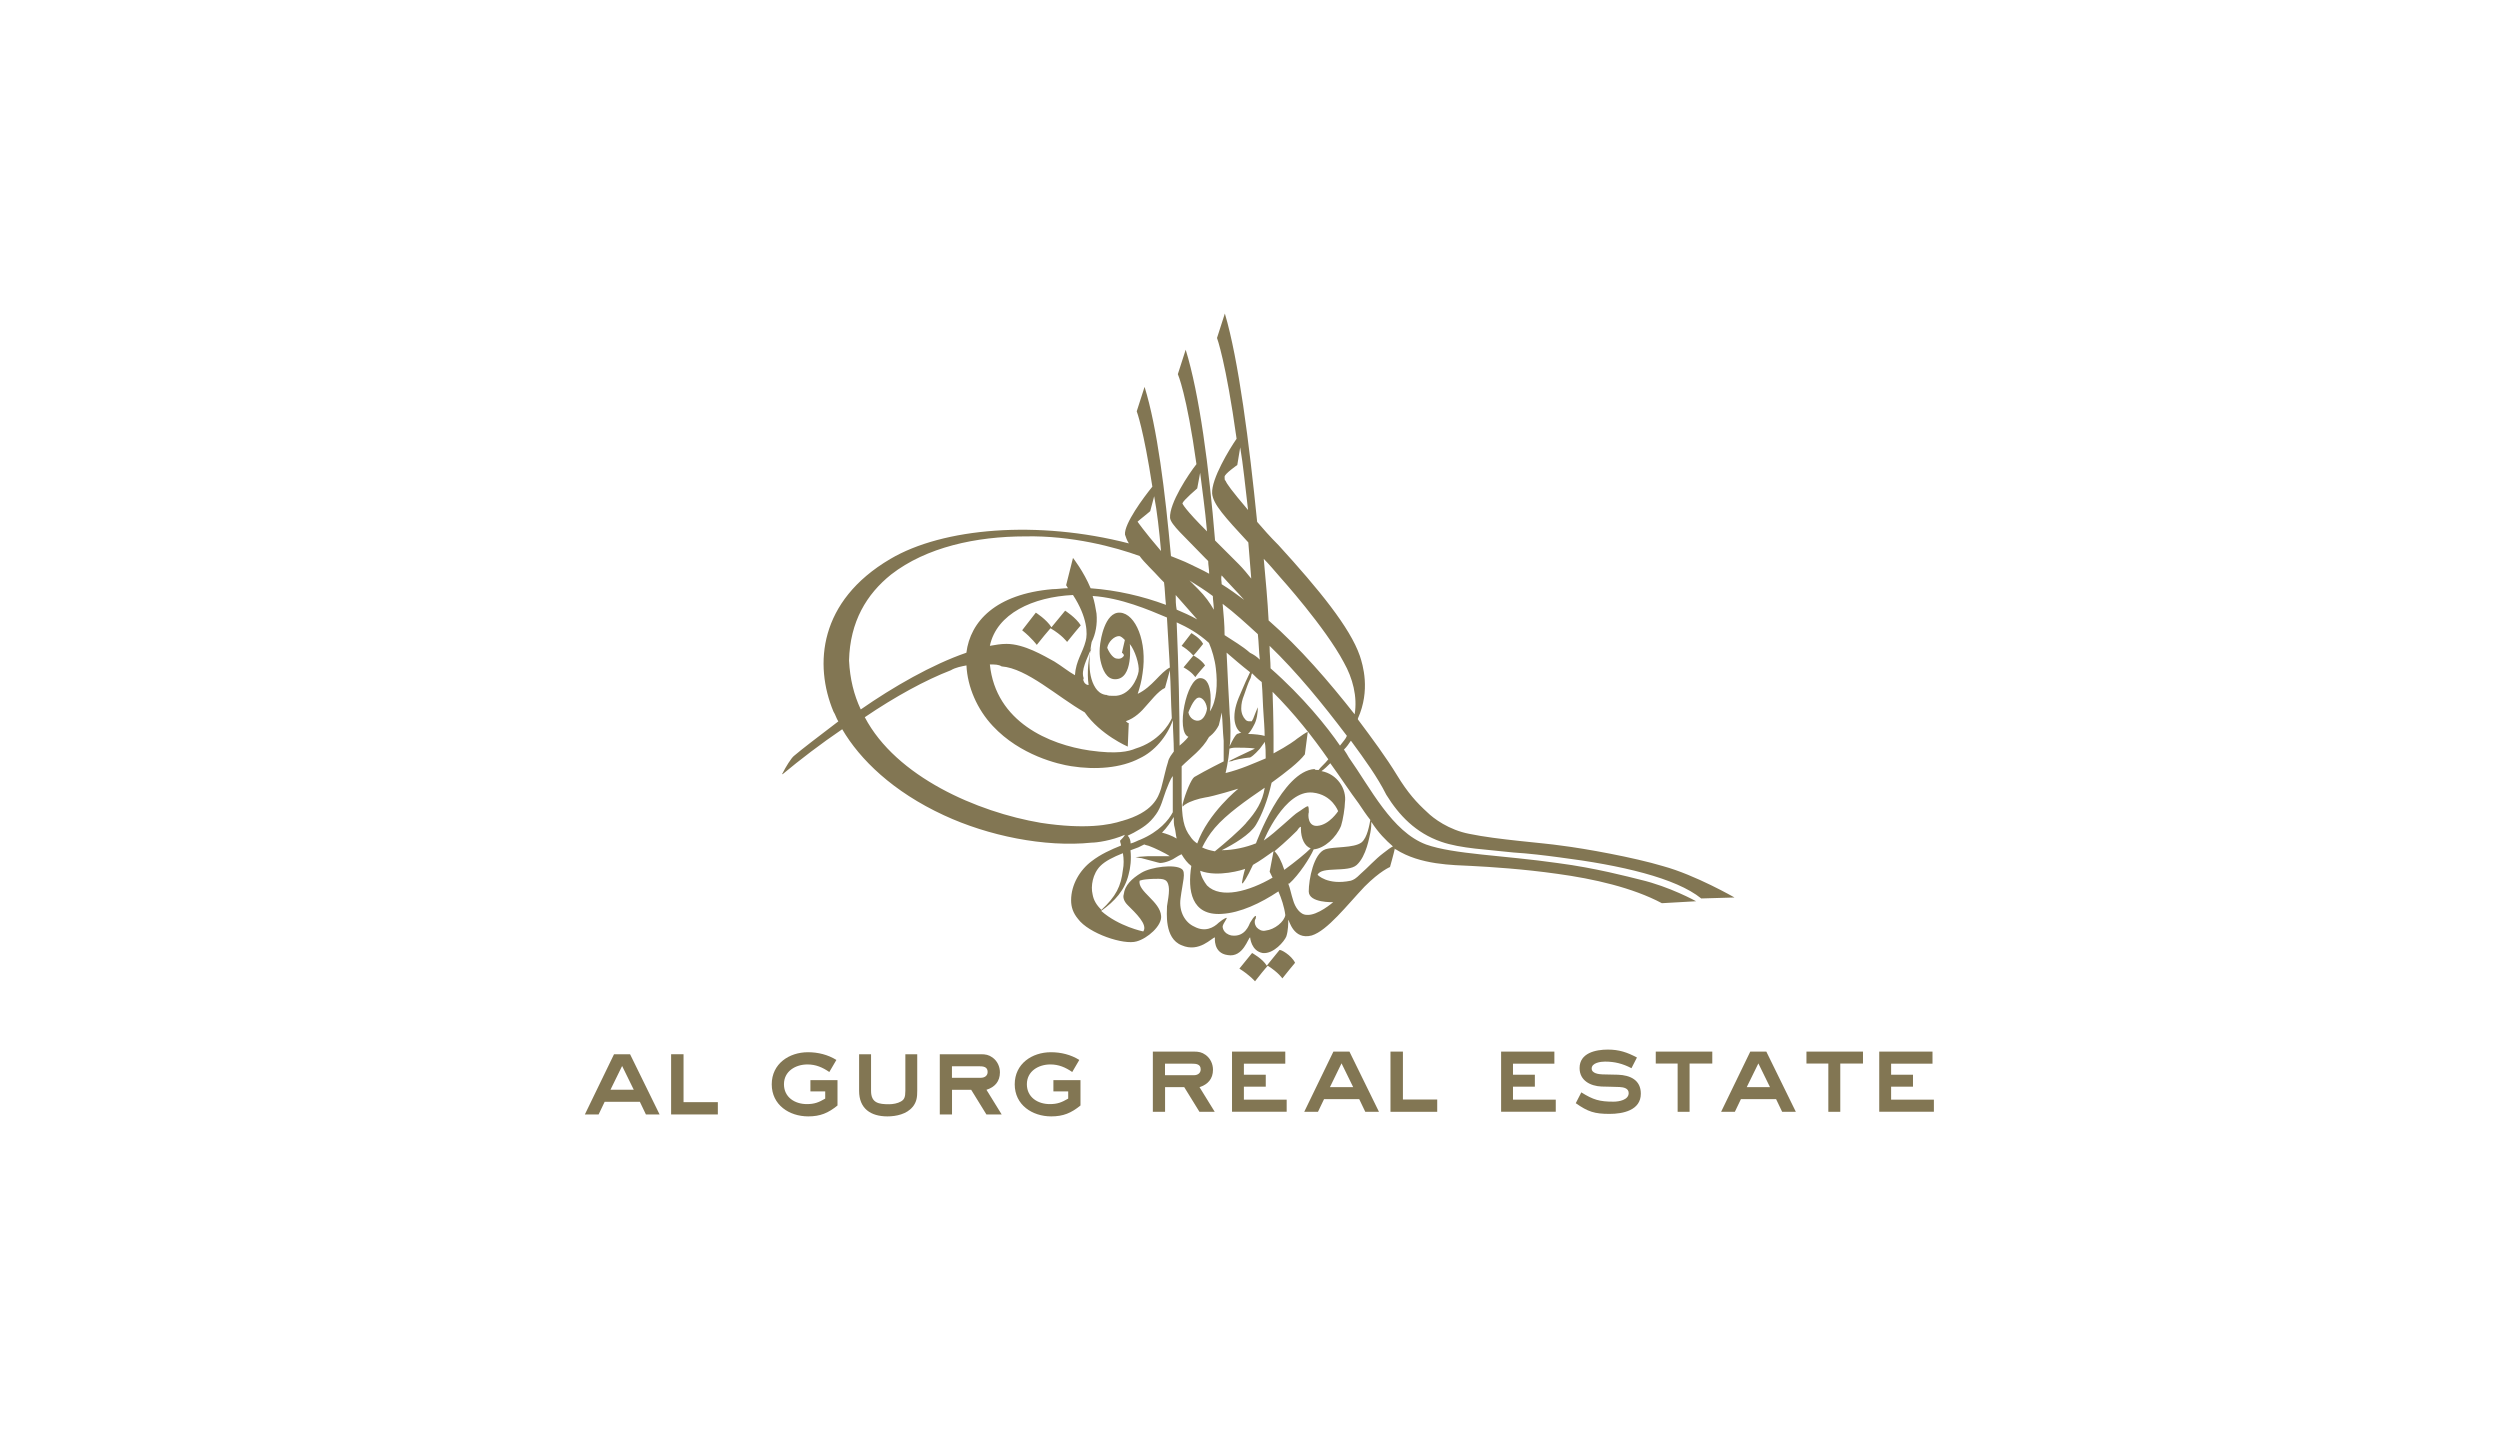 <?xml version="1.0" encoding="UTF-8"?>
<svg id="Layer_1" data-name="Layer 1" xmlns="http://www.w3.org/2000/svg" viewBox="0 0 360 205.88">
  <defs>
    <style>
      .cls-1 {
        fill-rule: evenodd;
      }

      .cls-1, .cls-2 {
        fill: #827653;
      }
    </style>
  </defs>
  <path class="cls-1" d="M186.49,138.64s-1.41,1.69-1.83,2.25c0,0-.56-.85-2.11-1.83-.14.14-1.41,1.69-1.83,2.25,0,0-.7-.85-2.25-1.83l1.83-2.25s1.55.85,2.11,1.83l1.83-2.25c.14-.14,1.69.7,2.25,1.83ZM149.3,92.86c.42-.56,1.83-2.25,1.97-2.39,1.69.99,2.39,1.97,2.39,1.97.42-.56,1.97-2.39,1.97-2.39-.7-1.13-2.25-2.11-2.25-2.11l-1.97,2.39c-.7-1.13-2.25-2.11-2.25-2.11l-1.97,2.54c1.41,1.13,2.11,2.11,2.11,2.11h0ZM171.84,94.41l-1.41,1.69c1.27.7,1.69,1.41,1.69,1.41.28-.42,1.41-1.69,1.41-1.69-.42-.7-1.55-1.41-1.69-1.41.42-.42,1.41-1.69,1.41-1.69-.42-.85-1.69-1.55-1.69-1.55l-1.41,1.83c1.13.7,1.55,1.27,1.69,1.41h0ZM194.52,106.67c-.28.42-.56.85-.99,1.27.28.42.56.85.7,1.13,3.1,4.37,6.2,10.7,11.13,12.54,3.94,1.41,11.13,1.55,19.02,2.68,5.35.7,10.14,1.97,11.83,2.39,4.23.99,8.03,3.1,8.03,3.1l-4.93.28c-4.23-2.25-9.86-3.52-15.07-4.23-4.93-.7-9.58-.99-12.25-1.13-2.82-.14-7.46-.14-10.99-2.39,0,0-.14,0-.14-.14-.14.7-.7,2.68-.7,2.68,0,0-1.41.56-3.66,2.82-2.54,2.68-5.35,6.34-7.61,7.04-2.68.7-3.24-2.25-3.38-2.25,0,.42,0,1.55-.28,2.39-.28.7-1.83,2.54-3.38,2.39-1.69-.28-1.83-2.25-1.83-2.25-.28,0-.99,2.96-3.24,2.54-2.11-.28-1.83-2.54-1.83-2.54-.42,0-2.25,2.25-4.79,1.13-2.54-.99-2.11-4.79-2.11-5.63.14-.85.28-1.69.28-2.25,0-.28,0-.85-.28-1.27s-.99-.42-1.27-.42c-2.25,0-2.68.28-2.68.28-.28,1.55,2.96,2.96,3.1,5.07.14,1.41-1.97,3.24-3.52,3.66-1.83.56-6.9-1.13-8.45-3.24-.7-.85-.99-1.69-.99-2.68,0-2.25,1.27-4.37,2.96-5.63,1.27-.99,2.82-1.69,4.23-2.25,0-.28-.14-.42-.14-.7h0c.28-.28.56-.56.7-.85-1.97.85-4.08,1.13-4.79,1.13-6.76.7-14.93-.99-21.27-3.94-7.32-3.38-12.11-8.03-14.65-12.39-3.1,2.11-6.06,4.37-8.59,6.48,0,0-.14,0,0-.14.42-.85,1.27-2.25,1.69-2.54.99-.85,3.38-2.68,6.34-4.93-.28-.42-.42-.99-.7-1.41-2.82-6.76-2.11-15.92,8.17-21.97,7.61-4.51,21.27-5.63,34.37-2.25-.28-.42-.42-.85-.56-1.27-.14-1.55,2.68-5.35,3.94-6.9-1.27-8.31-2.25-10.85-2.25-10.85l1.13-3.52c1.83,5.92,2.96,15.07,3.8,24.37.99.42,1.83.7,2.68,1.13.85.42,1.83.85,2.82,1.41,0-.7-.14-1.27-.14-1.83-.14-.14-.28-.28-.42-.42-3.1-3.24-4.93-4.79-5.07-5.78-.14-2.11,2.68-6.34,3.8-7.75-1.41-10.14-2.68-12.96-2.68-12.96l1.13-3.52c1.97,6.34,3.38,17.04,4.23,27.47l3.38,3.38c.7.7,1.27,1.41,1.83,2.11-.14-1.83-.28-3.52-.42-5.21-3.38-3.66-5.07-5.49-5.21-7.04-.14-2.11,2.54-6.48,3.52-7.89-1.55-11.13-2.82-14.51-2.82-14.51l1.13-3.52c1.97,6.62,3.52,18.73,4.65,30,.85.99,1.83,2.11,3.1,3.38,5.78,6.34,10.28,11.83,11.69,15.92.42,1.27,1.55,4.93-.28,9.01v.14c2.11,2.82,4.08,5.49,5.63,8.03s2.82,3.94,4.37,5.35c.85.85,3.1,2.54,6.06,3.1,4.08.85,10.42,1.27,13.24,1.69,3.38.42,10.42,1.69,14.65,2.96,4.65,1.27,10.28,4.51,10.28,4.51l-4.79.14c-3.66-2.96-11.55-4.79-20.42-5.92-2.11-.28-4.37-.56-6.62-.7-3.66-.42-7.61-.56-10.42-1.55-3.66-1.27-6.06-3.8-7.89-6.76-1.27-2.54-3.1-5.07-5.07-7.75h0ZM179.72,73.43c-.42-3.52-.7-6.48-1.13-9.01l-.42,2.54s-1.83,1.27-1.83,1.69c0,.28,0,.56.14.56.14.42.85,1.41,3.24,4.23h0ZM181.98,80.47c.28,3.1.56,6.06.7,8.87,4.51,3.94,8.73,8.87,12.39,13.52.42-2.54-.28-5.21-1.55-7.46-2.68-5.07-9.15-12.25-9.15-12.25-.85-.99-1.69-1.97-2.39-2.68h0ZM168.46,96.1c-.14-2.54-.28-4.93-.42-7.18-2.68-1.13-6.62-2.82-10.7-3.1.28.85.42,1.69.56,2.54.14,1.55-.14,2.96-.7,4.08,0,0-.14.7-.14.85,0,.28-.7,3.66.7,5.78.28.42.7.85,1.41.99h.14c.28.14.56.14.99.14,2.39.14,3.52-2.54,3.66-3.52.14-.99-.56-3.1-1.27-3.94,0,0,.56,5.07-2.11,5.07-1.27,0-1.83-1.41-2.11-2.68-.28-1.27,0-2.68,0-2.68,0,0,.56-4.37,2.82-4.23,2.25.14,3.94,4.23,3.24,8.73-.14,1.13-.42,2.11-.7,2.96,2.11-.99,3.24-3.1,4.65-3.8h0ZM156.2,98.36c.14.14.28.28.56.28-.28-1.83,0-4.08.42-5.35-.7,1.69-1.55,3.24-1.13,4.37-.14.28,0,.42.14.7h0ZM161.56,93.99l.42-1.83c-.28-.28-.56-.56-.85-.56-.7,0-1.55.85-1.69,1.69.42.99.99,1.55,1.41,1.55.7.14.99-.42.99-.42,0-.28-.28-.42-.28-.42h0ZM154.51,85.68c-5.78.28-10.99,2.68-11.97,7.32.85-.14,1.55-.28,2.39-.28,2.54,0,5.35,1.69,6.9,2.54,1.13.7,1.97,1.41,2.96,1.97.14-2.11,1.13-3.24,1.55-4.93.28-.99.28-3.38-1.83-6.62h0ZM142.54,95.68c.85,8.31,8.59,11.55,14.37,12.39,3.94.56,5.63.14,6.62-.28,3.24-.99,4.79-3.38,5.21-4.37h0c-.14-2.39-.14-4.79-.28-6.9l-.7,2.54c-.99.42-2.25,2.11-2.68,2.54-.7.85-1.69,1.83-2.96,2.25.14.14.28.28.42.28l-.14,3.38s-3.94-1.69-6.2-4.93c-3.94-2.25-8.31-6.34-11.97-6.62-.42-.28-.99-.28-1.69-.28h0ZM169.44,87.79c.99.42,1.97.85,2.96,1.41-.99-1.13-2.11-2.39-3.1-3.52,0,.7,0,1.41.14,2.11h0ZM178.74,99.62c.42-.99.85-1.97,1.27-2.82-1.27-.99-2.39-1.97-3.38-2.82.14,3.1.28,5.92.42,8.31,0,.56.14,1.55.14,2.96,0,.7,0,1.55-.14,2.25.85-1.83,1.13-1.83,1.13-1.83.14,0,.28-.14.56-.14-.7-.42-.99-1.41-.99-2.25,0-1.27.42-2.39.99-3.66h0ZM176.91,109.63l1.41-.7c1.83-.85,2.39-1.13,2.39-1.13h0c-.56-.14-2.39-.14-2.82-.14s-.85.14-.85.14h0c-.14,1.83-.56,3.52-.56,3.52,2.25-.56,4.08-1.41,5.78-2.11,0-.85,0-1.69-.14-2.39-.14.28-.42.56-.7.99-.14.14-.85.99-1.41,1.27-.14,0-1.41.14-2.39.42-.14.14-.56.14-.7.14h0ZM179.44,118.5c1.41-1.55,2.39-3.1,2.68-5.07-2.68,1.83-5.49,3.8-7.18,5.78-.85.99-1.41,1.97-1.83,2.82.56.28,1.13.42,1.83.56,1.41-1.13,3.52-2.96,4.51-4.08h0ZM169.44,89.62c.28,6.62.42,12.96.42,17.75.85-.7,1.27-1.27,1.27-1.27-1.83-.7-.28-8.45,1.69-8.45,2.11,0,1.41,4.79,1.41,4.79.99-1.55,1.13-3.94.85-6.2-.14-1.27-.56-2.68-.99-3.66-1.55-1.41-3.1-2.25-4.65-2.96h0ZM173.81,102.02c-.14-1.13-.85-1.69-1.27-1.55-.7.14-1.41,2.11-1.41,2.11.14.85.99,1.41,1.69,1.13.7-.28.99-1.41.99-1.69h0ZM169.02,117.65c-.42.7-.99,1.55-1.69,2.25.56.14,1.41.42,2.11.85-.14-.56-.14-.99-.28-1.55-.14-.42-.14-.99-.14-1.55h0ZM171.41,120.47c.28.42.56.7.99.99,1.55-4.37,5.92-7.89,5.92-7.89,0,0-3.66,1.13-4.79,1.27-.85.14-2.25.56-2.82.99-.14,0-.42.42-.42.28v-.28c.42-1.69,1.27-3.66,1.69-3.94,1.69-.99,4.23-2.25,4.23-2.25v-2.96c-.14-1.41-.14-2.82-.28-4.08-.14.7-.28,1.27-.42,1.83-.56,1.13-1.41,1.69-1.41,1.69-.99,1.83-2.68,2.96-3.94,4.23v4.08c0,3.38.28,4.79,1.27,6.06h0ZM172.82,125.4c.14.85.56,1.55.99,2.11,1.97,1.97,6.06.85,9.44-1.13-.28-.56-.42-.85-.42-.85l.56-2.96c-.99.7-1.97,1.41-2.96,1.97-.85,1.83-1.41,2.68-1.55,2.68s.28-1.69.42-2.11c-.28.14-3.94,1.27-6.48.28ZM184.94,125.26c1.55-1.13,3.1-2.39,3.8-3.1-.85-.28-1.41-1.41-1.41-2.82v-.28c-.14,0-.28.14-.56.56-.14.14-1.55,1.55-3.24,2.96.56.56.99,1.41,1.41,2.68h0ZM189.73,118.92c1.69-.14,2.96-2.11,2.96-2.11,0,0-.85-2.39-3.66-2.68-4.08-.42-7.04,6.9-7.04,6.9,1.69-1.13,4.37-3.8,4.93-4.08.28-.14,1.13-.85,1.41-.85.14,0,.14.56.14.85-.14.42-.14,2.11,1.27,1.97h0ZM189.87,110.89c.28-.42.85-.85,1.41-1.55-2.25-3.24-4.93-6.62-8.03-9.72.14,4.08.14,6.48.14,6.48v2.39c2.11-1.13,3.24-1.97,3.38-2.11.56-.42,1.41-.99,1.55-.99l-.42,3.24c-.85,1.13-2.68,2.54-4.79,4.08-.56,2.54-1.41,4.65-2.25,6.06-.85,1.41-3.24,2.82-4.93,3.66,1.69,0,3.52-.42,4.93-.99,0,0,3.8-10.42,8.45-10.7,0,.14.28.14.56.14h0ZM181.7,98.22h0c-.56-.42-.99-.85-1.41-1.27-.14.28-.14.7-.28.85-.28.56-.56,1.41-.85,2.25-.28.7-.42,1.27-.42,1.97s.28,1.27.56,1.55c.28.42.85.28.99.28,0,0,0-.14.14-.28,0,0,.7-1.83.7-1.69,0,.7-.14,1.83-.56,2.54-.28.56-.56.99-.85,1.27.85,0,1.97.14,2.39.28h0c0-.99-.14-2.82-.14-2.82h0c-.14-1.83-.14-3.38-.28-4.93h0ZM181.41,94.98c-.14-1.27-.14-2.39-.28-3.66-1.69-1.55-3.38-3.1-5.07-4.37.14,1.55.28,2.96.28,4.51,1.27.85,2.54,1.55,3.66,2.54.56.28.99.56,1.41.99h0ZM173.81,76.53c-.28-3.24-.7-6.06-.99-8.45l-.42,2.25s-1.97,1.69-2.11,2.11c-.14,0,.42.99,3.52,4.08h0ZM175.92,84.13c1.13.7,2.11,1.41,3.24,2.25-.99-1.13-2.25-2.39-3.24-3.52-.14.42,0,.85,0,1.27h0ZM171.27,83.57c.42.42.85.85,1.27,1.27.99.99,1.69,1.97,2.25,2.96,0-.7-.14-1.41-.14-1.97-1.13-.85-2.25-1.55-3.38-2.25h0ZM163.81,75.12s.85,1.27,3.38,4.23c-.28-3.1-.56-5.63-.99-7.89l-.56,2.11c.28-.14-1.55,1.27-1.83,1.55ZM123.95,102.16c4.65-3.24,10.28-6.48,15.21-8.17.56-4.51,4.23-8.45,12.39-9.15.7,0,1.55-.14,2.25-.14-.14-.14-.14-.28-.28-.42l.99-3.94s1.55,1.97,2.54,4.37c3.8.28,7.46,1.13,10.85,2.39-.14-1.13-.14-2.25-.28-3.24-.14-.14-.28-.28-.42-.42-1.27-1.41-2.39-2.39-3.1-3.38-3.52-1.27-9.72-2.96-16.48-2.82-7.04,0-14.23,1.55-19.3,5.49-3.52,2.82-5.92,6.76-6.06,12.39.14,2.68.7,4.93,1.69,7.04h0ZM161.56,118.22c4.51-1.27,5.21-3.38,5.63-4.65.42-1.55.7-2.96.99-3.8.14-.7.56-1.13.85-1.55,0-1.55-.14-3.1-.14-4.51-.85,2.39-2.68,4.51-4.79,5.49-2.68,1.41-6.34,1.69-9.86,1.13-1.83-.28-7.32-1.55-11.27-5.78-2.25-2.39-3.66-5.63-3.8-8.73-.7.14-1.55.28-2.25.7-3.66,1.41-8.03,3.8-12.39,6.76,4.51,8.59,16.2,13.66,25.35,15.21,6.48.99,10,.28,11.69-.28h0ZM162.82,121.46c.56-.14.99-.42,1.41-.56,2.68-1.13,4.08-2.82,4.65-3.94v-3.66h0v-1.55c-.42.56-.7,1.41-.99,2.11-.42,1.13-.7,2.39-1.41,3.38-.99,1.41-1.97,1.97-3.24,2.68-.28.14-.56.28-.85.42.28.28.42.7.42,1.13h0ZM158.6,131.03c2.11-1.97,2.82-3.38,3.1-5.78.14-.7.14-1.55,0-2.39-1.41.56-2.54,1.13-3.24,1.83-1.13,1.13-1.41,2.96-1.13,4.08.14.85.56,1.55,1.27,2.25h0ZM185.08,131.74c-.14-1.13-.56-2.39-.99-3.38-2.54,1.69-5.49,3.1-8.17,3.24-4.37.28-4.93-3.38-4.37-6.9-.56-.42-.99-.99-1.41-1.69-.28.14-.56.28-.99.56-.14.14-1.27.7-2.11.7-.14,0-1.55-.42-2.68-.7-.28,0-.7-.14-.85-.14,0,0,1.41-.14,1.83-.14h3.1c-.56-.42-2.39-1.27-2.82-1.41-.28-.14-.56-.14-.85-.28-.28.14-.56.28-.85.42-.42.14-.7.28-1.13.42.14,1.27,0,2.54-.28,3.52-.56,2.25-1.97,3.8-3.94,5.21,2.54,2.25,6.06,2.96,6.06,2.96.7-.99-1.13-2.68-2.25-3.8-.56-.56-.7-1.13-.56-1.55.14-1.27,1.13-2.25,2.54-3.1s4.79-1.27,5.78-.56c.7.42.14,1.97-.14,4.23-.28,1.97.7,3.52,1.97,4.08,1.55.85,2.82.14,3.52-.56.85-.7,1.13-.7,1.13-.7.14,0-.28.56-.42.85-.14.28-.14.42-.14.42,0,0,0,.99,1.27,1.27,1.97.28,2.54-1.55,2.68-1.83.28-.42.56-.99.85-.99,0,.14,0,.42-.14.56-.14.56.14.99.28,1.13.28.28.7.56,1.27.42,1.27-.14,2.68-1.27,2.82-2.25h0ZM197.47,118.36c0,.28,0,.85-.14,1.55-.14.56-.56,3.38-1.97,4.65-1.27,1.13-5.07.14-5.63,1.41,0,0,1.41,1.55,4.79.85.42-.14.7-.28,1.41-.99.99-.85,2.11-2.11,3.24-2.96.7-.56,1.13-.85,1.41-.99-.99-.85-2.11-1.97-3.1-3.52h0ZM191.56,109.91c-.42.42-.85.85-1.27,1.13,2.25.42,3.66,2.54,3.38,4.51,0,.7-.28,2.54-.56,3.38-.7,1.69-2.39,3.24-3.94,3.38-.56,1.27-2.11,3.66-3.52,4.93h-.14c.28.7.42,1.55.7,2.39.28.99.99,2.11,1.97,2.11,1.55.14,3.8-1.83,3.8-1.83,0,0-3.52.14-3.52-1.55s.7-5.49,2.39-6.06c1.27-.42,4.08-.14,5.21-.99.85-.7,1.13-2.54,1.27-3.24-.56-.7-1.13-1.55-1.69-2.39-1.27-1.69-2.54-3.66-4.08-5.78h0ZM193.95,105.96c-3.52-4.65-7.18-9.15-11.13-12.96,0,1.13.14,2.25.14,3.24,4.65,4.08,8.17,8.45,10,11.13.42-.56.85-.99.99-1.41h0Z"/>
  <g>
    <path class="cls-2" d="M93.01,160.48l-.87-1.82h-5.07l-.87,1.82h-1.98l4.2-8.67h2.31l4.25,8.67h-1.98,0ZM89.59,153.49l-1.68,3.43h3.35l-1.68-3.43h0Z"/>
    <path class="cls-2" d="M96.64,160.48v-8.67h1.79v6.9h4.94v1.77h-6.73Z"/>
    <path class="cls-2" d="M116.39,160.76c-2.75,0-5.26-1.66-5.26-4.62s2.5-4.62,5.22-4.62c1.44,0,2.86.35,4.09,1.11l-1.02,1.74c-.97-.67-1.94-1.09-3.15-1.09-1.71,0-3.38.97-3.38,2.85s1.57,2.86,3.3,2.86c1.1,0,1.71-.25,2.64-.79v-1.04h-2.13v-1.62h3.9v3.65c-1.34,1.09-2.48,1.57-4.22,1.57h0Z"/>
    <path class="cls-2" d="M131.42,159.39c-.84,1.04-2.36,1.37-3.63,1.37-2.41,0-4.08-1.12-4.08-3.68v-5.27h1.72v5.27c0,1.78,1.14,1.93,2.61,1.93.54,0,1.21-.12,1.68-.39.48-.27.65-.6.65-1.54v-5.27h1.71v5.27c0,.9-.07,1.57-.65,2.31h0Z"/>
    <path class="cls-2" d="M142.04,160.48l-2.19-3.55h-2.76v3.55h-1.76v-8.67h5.93c.65,0,1.12.08,1.66.47.69.49,1.07,1.31,1.07,2.14,0,1.31-.74,2.13-1.94,2.51l2.19,3.55h-2.19,0ZM140.95,153.54h-3.87v1.66h4.17c.52,0,.97-.28.97-.84,0-.77-.67-.82-1.27-.82h0Z"/>
    <path class="cls-2" d="M151.38,160.76c-2.75,0-5.26-1.66-5.26-4.62s2.49-4.62,5.22-4.62c1.44,0,2.86.35,4.08,1.11l-1.02,1.74c-.97-.67-1.94-1.09-3.15-1.09-1.71,0-3.38.97-3.38,2.85s1.57,2.86,3.3,2.86c1.11,0,1.71-.25,2.65-.79v-1.04h-2.13v-1.62h3.9v3.65c-1.34,1.09-2.48,1.57-4.22,1.57h0Z"/>
    <path class="cls-2" d="M172.72,160.1l-2.19-3.55h-2.76v3.55h-1.76v-8.67h5.93c.65,0,1.12.08,1.66.47.69.49,1.07,1.31,1.07,2.14,0,1.31-.74,2.13-1.94,2.51l2.19,3.55h-2.19,0ZM171.63,153.17h-3.87v1.66h4.17c.52,0,.97-.28.97-.84,0-.77-.67-.82-1.27-.82h0Z"/>
    <path class="cls-2" d="M177.41,160.1v-8.67h7.67v1.74h-5.96v1.59h3.15v1.72h-3.15v1.87h6.16v1.74h-7.87Z"/>
    <path class="cls-2" d="M196.6,160.1l-.87-1.82h-5.07l-.87,1.82h-1.98l4.2-8.67h2.31l4.25,8.67h-1.98,0ZM193.18,153.12l-1.67,3.43h3.35l-1.68-3.43h0Z"/>
    <path class="cls-2" d="M200.23,160.1v-8.67h1.79v6.9h4.94v1.77h-6.73Z"/>
    <path class="cls-2" d="M216.16,160.1v-8.67h7.67v1.74h-5.96v1.59h3.15v1.72h-3.15v1.87h6.16v1.74h-7.87Z"/>
    <path class="cls-2" d="M231.78,160.4c-2.16,0-3.1-.3-4.87-1.54l.8-1.56c1.71,1.07,2.61,1.34,4.64,1.34.75,0,2.18-.23,2.18-1.24,0-.7-.75-.84-1.31-.87-.87-.05-1.72-.03-2.6-.07-1.59-.07-3.16-.85-3.16-2.66,0-2.18,2.33-2.66,4.07-2.66,1.61,0,2.78.39,4.19,1.14l-.79,1.54c-1.24-.65-2.41-.95-3.82-.95-.62,0-1.91.17-1.91,1,0,.7,1.02.82,1.54.84.75.03,1.51.02,2.26.05,1.74.07,3.28.75,3.28,2.73,0,2.41-2.6,2.91-4.5,2.91h0Z"/>
    <path class="cls-2" d="M243.3,153.15v6.95h-1.72v-6.95h-3.15v-1.72h8.14v1.72h-3.26Z"/>
    <path class="cls-2" d="M256.63,160.1l-.87-1.82h-5.07l-.87,1.82h-1.98l4.2-8.67h2.31l4.25,8.67h-1.98,0ZM253.21,153.12l-1.68,3.43h3.35l-1.68-3.43h0Z"/>
    <path class="cls-2" d="M265,153.15v6.95h-1.72v-6.95h-3.15v-1.72h8.14v1.72h-3.26Z"/>
    <path class="cls-2" d="M270.61,160.1v-8.67h7.67v1.74h-5.96v1.59h3.15v1.72h-3.15v1.87h6.16v1.74h-7.87Z"/>
  </g>
</svg>